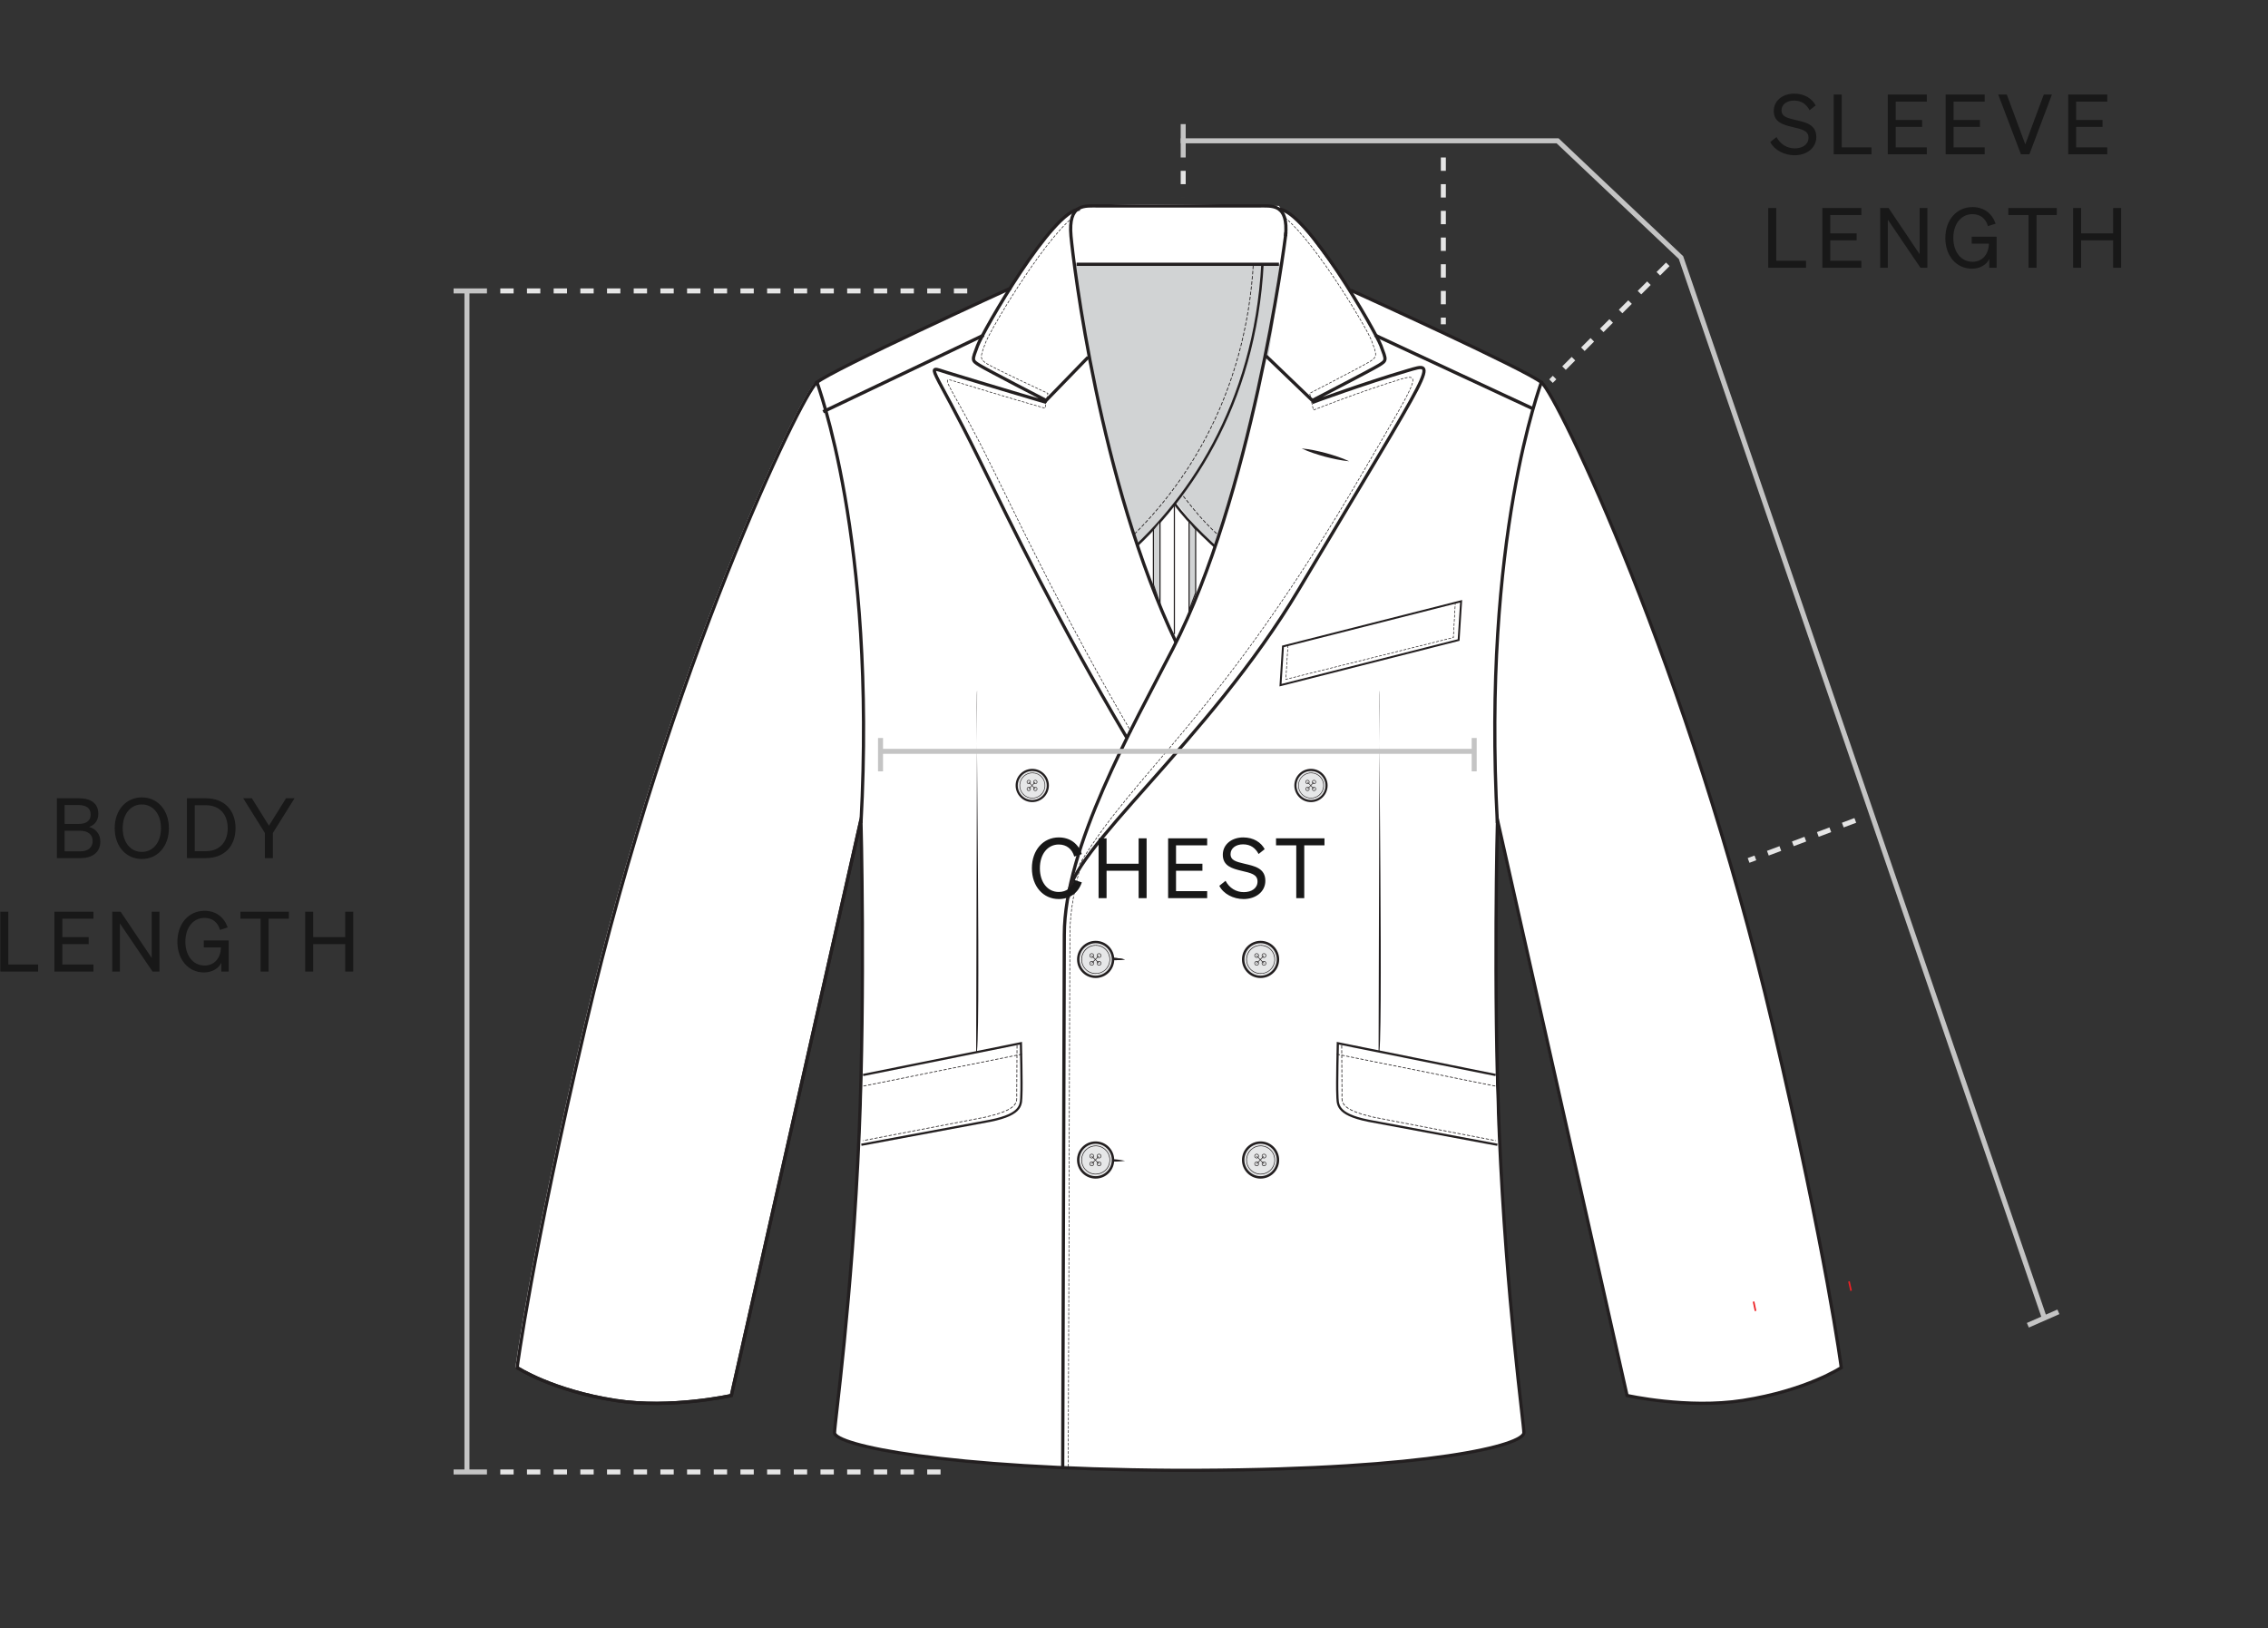<svg xmlns="http://www.w3.org/2000/svg" fill="none" viewBox="0 0 340 244" height="244" width="340">
<rect x="0" y="0" width="340" height="244" fill="#333333" stroke="none"/>
<g clip-path="url(#clip0_287_32724)">
<path fill="white" d="M188.546 30.867C191.356 30.605 194.111 31.973 195.746 34.388C197.884 37.549 202.65 43.727 202.65 43.727C202.65 43.727 228.798 55.396 231.12 57.347C233.441 59.297 253.105 99.743 265.767 153.739C273.856 188.224 276.029 204.955 276.029 204.955C276.029 204.955 270.829 208.393 261.254 209.884C252.947 211.173 243.915 209.138 243.915 209.138L224.482 122.845C224.482 122.845 223.85 148.396 224.754 169.725C225.821 194.945 228.458 213.375 228.448 214.714C228.438 216.595 214.344 220.205 179.671 220.353H178.96C177.913 220.353 176.881 220.353 175.864 220.353C141.705 220.151 125.117 216.585 125.107 214.719C125.102 213.38 127.734 194.95 128.801 169.73C129.705 148.401 129.072 122.85 129.072 122.85L109.64 209.143C109.64 209.143 100.607 211.178 92.301 209.889C82.725 208.402 77.525 204.96 77.525 204.96C77.525 204.96 79.698 188.229 87.787 153.744C100.44 99.743 120.099 59.297 122.42 57.347C124.741 55.396 152.046 42.813 152.046 42.813C152.046 42.813 158.377 31.874 162.377 30.946L188.55 30.862L188.546 30.867Z"></path>
<path fill="white" d="M191.839 40.615C191.839 40.615 186.821 76.68 177.058 94.434L176.224 96.014C164.139 71.381 161.398 39.608 161.398 39.608H192.12L191.844 40.615H191.839Z"></path>
<path fill="#D1D3D4" d="M160.939 39.376L192.338 39.519L187.745 71.174L185.552 84.685C185.552 84.685 182.194 82.907 176.402 75.401C173.646 79.219 169.28 83.401 167.152 84.685L164.075 64.497L160.939 39.38V39.376Z"></path>
<path stroke-miterlimit="10" stroke-width="0.361" stroke="#231F20" d="M189.268 39.474C188.147 60.695 178.093 75.584 167.268 84.557"></path>
<path stroke-dasharray="0.52 0.26" stroke-miterlimit="10" stroke-width="0.119" stroke="#231F20" d="M187.921 39.04C186.839 59.524 177.288 74.019 167.021 82.858"></path>
<path stroke-miterlimit="10" stroke-width="0.361" stroke="#231F20" d="M176.062 75.421C178.221 78.419 182.043 81.984 185.401 84.745"></path>
<path stroke-dasharray="0.52 0.26" stroke-miterlimit="10" stroke-width="0.119" stroke="#231F20" d="M177.391 74.359C179.371 76.888 181.287 79.367 185.751 82.814"></path>
<path fill="white" d="M196.854 59.949L196.947 60.225C196.947 60.225 204.567 57.425 210.943 55.554C214.4 54.541 215.343 53.667 207.748 66.463C204.814 71.401 200.824 78.058 195.056 87.742C187.49 100.444 178.409 110.528 171.273 118.543C165.608 124.909 161.09 129.936 160.146 134.143C160.146 134.143 162.23 124.998 165.939 116.973C170.596 106.898 177.337 94.37 179.712 88.597C185.49 74.537 189.683 53.238 189.683 53.238L196.859 59.949H196.854Z"></path>
<path fill="white" d="M156.442 59.949L156.348 60.226C156.348 60.226 149.074 57.915 142.698 56.048C139.241 55.036 138.669 53.534 145.548 66.463C148.244 71.535 151.429 78.834 156.822 88.824C160.99 96.558 168.877 110.469 168.877 110.469L176.23 96.01C176.23 96.01 175.479 94.637 173.104 88.864C167.326 74.804 163.124 53.529 163.124 53.529L156.442 59.944V59.949Z"></path>
<path fill="white" d="M151.269 43.45C148.602 47.702 145.407 53.425 146.01 54.057C146.607 54.69 156.444 59.949 156.444 59.949L163.126 53.534C163.126 53.534 162.677 51.104 161.822 44.916C161.249 40.743 160.494 36.19 160.672 33.77C160.83 31.602 161.896 31.341 161.896 31.341C161.896 31.341 159.165 30.852 151.274 43.45H151.269Z"></path>
<path fill="white" d="M201.955 43.45C204.621 47.702 207.817 53.425 207.214 54.057C206.617 54.69 196.779 59.949 196.779 59.949L190.098 53.534C190.098 53.534 190.547 51.104 191.401 44.916C191.974 40.743 192.73 36.19 192.552 33.77C192.394 31.602 191.327 31.341 191.327 31.341C191.327 31.341 194.058 30.852 201.95 43.45H201.955Z"></path>
<path fill="white" d="M191.732 30.857C194.013 33.904 192.122 39.613 192.122 39.613H161.4C161.4 39.613 159.331 33.43 161.4 31.677C163.469 29.924 180.699 30.837 191.727 30.857H191.732Z"></path>
<path fill="white" d="M128.819 122.844L109.386 209.138C109.386 209.138 100.354 211.173 92.047 209.884C82.472 208.397 77.272 204.955 77.272 204.955C77.272 204.955 79.444 188.224 87.534 153.739C100.191 99.743 119.855 59.297 122.176 57.346C126.769 71.337 130.744 99.486 128.819 122.844Z"></path>
<path fill="white" d="M224.332 122.844L243.765 209.138C243.765 209.138 252.797 211.173 261.104 209.884C270.679 208.397 275.879 204.955 275.879 204.955C275.879 204.955 273.706 188.224 265.617 153.739C252.955 99.743 233.291 59.302 230.97 57.346C226.377 71.337 222.401 99.486 224.327 122.844H224.332Z"></path>
<path stroke-miterlimit="10" stroke-width="0.484" stroke="#231F20" d="M122.412 57.07C122.536 57.658 131.38 80.493 129.074 123.339"></path>
<path stroke-miterlimit="10" stroke-width="0.484" stroke="#231F20" d="M161.398 39.608H191.73"></path>
<path fill="#231F20" d="M202.267 69.13C201.022 69.016 199.817 68.745 198.627 68.438C197.442 68.108 196.267 67.742 195.131 67.209C196.375 67.317 197.58 67.589 198.77 67.9C199.956 68.231 201.131 68.601 202.267 69.13Z"></path>
<path fill="#E6E7E8" d="M188.979 146.395C190.419 146.395 191.586 145.228 191.586 143.788C191.586 142.348 190.419 141.18 188.979 141.18C187.538 141.18 186.371 142.348 186.371 143.788C186.371 145.228 187.538 146.395 188.979 146.395Z"></path>
<path fill="#231F20" d="M188.974 146.573C188.258 146.573 187.547 146.302 187.003 145.758C186.475 145.23 186.184 144.529 186.184 143.783C186.184 143.037 186.475 142.336 187.003 141.813C188.09 140.726 189.863 140.726 190.949 141.813C191.478 142.341 191.764 143.042 191.764 143.783C191.764 144.524 191.473 145.23 190.949 145.758C190.406 146.302 189.69 146.573 188.974 146.573ZM188.979 141.358C188.356 141.358 187.734 141.595 187.26 142.069C186.801 142.529 186.549 143.136 186.549 143.788C186.549 144.44 186.801 145.047 187.26 145.506C188.208 146.455 189.749 146.455 190.692 145.506C191.152 145.047 191.403 144.44 191.403 143.788C191.403 143.136 191.152 142.529 190.692 142.069C190.218 141.595 189.596 141.358 188.974 141.358H188.979Z"></path>
<path fill="#231F20" d="M188.992 145.946C188.39 145.946 187.792 145.699 187.367 145.21C186.987 144.776 186.8 144.223 186.834 143.645C186.874 143.067 187.13 142.544 187.565 142.163C188.459 141.378 189.827 141.467 190.612 142.361C191.397 143.255 191.308 144.623 190.414 145.408C190.005 145.768 189.496 145.941 188.992 145.941V145.946ZM188.987 141.719C188.503 141.719 188.014 141.887 187.624 142.232C187.209 142.598 186.963 143.102 186.923 143.655C186.888 144.208 187.066 144.741 187.432 145.156C188.187 146.01 189.496 146.099 190.355 145.349C191.214 144.598 191.298 143.284 190.548 142.425C190.138 141.961 189.565 141.724 188.992 141.724L188.987 141.719Z"></path>
<path fill="#231F20" d="M188.39 143.546C188.202 143.546 188.049 143.393 188.049 143.205C188.049 143.018 188.202 142.865 188.39 142.865C188.577 142.865 188.73 143.018 188.73 143.205C188.73 143.393 188.577 143.546 188.39 143.546ZM188.39 142.954C188.251 142.954 188.138 143.067 188.138 143.205C188.138 143.344 188.251 143.457 188.39 143.457C188.528 143.457 188.641 143.344 188.641 143.205C188.641 143.067 188.528 142.954 188.39 142.954Z"></path>
<path fill="#231F20" d="M189.485 143.546C189.298 143.546 189.145 143.393 189.145 143.205C189.145 143.018 189.298 142.865 189.485 142.865C189.673 142.865 189.826 143.018 189.826 143.205C189.826 143.393 189.673 143.546 189.485 143.546ZM189.485 142.954C189.347 142.954 189.233 143.067 189.233 143.205C189.233 143.344 189.347 143.457 189.485 143.457C189.624 143.457 189.737 143.344 189.737 143.205C189.737 143.067 189.624 142.954 189.485 142.954Z"></path>
<path fill="#231F20" d="M188.39 144.706C188.202 144.706 188.049 144.553 188.049 144.366C188.049 144.178 188.202 144.025 188.39 144.025C188.577 144.025 188.73 144.178 188.73 144.366C188.73 144.553 188.577 144.706 188.39 144.706ZM188.39 144.119C188.251 144.119 188.138 144.232 188.138 144.371C188.138 144.509 188.251 144.622 188.39 144.622C188.528 144.622 188.641 144.509 188.641 144.371C188.641 144.232 188.528 144.119 188.39 144.119Z"></path>
<path fill="#231F20" d="M189.485 144.706C189.298 144.706 189.145 144.553 189.145 144.366C189.145 144.178 189.298 144.025 189.485 144.025C189.673 144.025 189.826 144.178 189.826 144.366C189.826 144.553 189.673 144.706 189.485 144.706ZM189.485 144.119C189.347 144.119 189.233 144.232 189.233 144.371C189.233 144.509 189.347 144.622 189.485 144.622C189.624 144.622 189.737 144.509 189.737 144.371C189.737 144.232 189.624 144.119 189.485 144.119Z"></path>
<path fill="#231F20" d="M188.418 144.4L188.354 144.336L189.41 143.225L189.475 143.284L188.418 144.4Z"></path>
<path fill="#231F20" d="M188.416 143.181L188.352 143.242L189.45 144.406L189.514 144.345L188.416 143.181Z"></path>
<path fill="#E6E7E8" d="M188.979 176.451C190.419 176.451 191.586 175.284 191.586 173.844C191.586 172.403 190.419 171.236 188.979 171.236C187.538 171.236 186.371 172.403 186.371 173.844C186.371 175.284 187.538 176.451 188.979 176.451Z"></path>
<path fill="#231F20" d="M188.976 176.634C188.26 176.634 187.549 176.362 187 175.819C185.914 174.732 185.914 172.96 187 171.873C188.087 170.787 189.86 170.787 190.946 171.873C192.033 172.96 192.033 174.732 190.946 175.819C190.403 176.362 189.687 176.634 188.971 176.634H188.976ZM188.976 171.414C188.354 171.414 187.731 171.651 187.257 172.125C186.309 173.073 186.309 174.614 187.257 175.557C188.205 176.505 189.746 176.505 190.689 175.557C191.638 174.609 191.638 173.068 190.689 172.125C190.215 171.651 189.593 171.414 188.971 171.414H188.976Z"></path>
<path fill="#231F20" d="M188.992 176.001C188.943 176.001 188.898 176.001 188.849 176.001C188.271 175.962 187.748 175.705 187.367 175.27C186.987 174.836 186.8 174.283 186.834 173.705C186.874 173.127 187.13 172.604 187.565 172.223C188 171.843 188.548 171.651 189.13 171.69C189.708 171.73 190.232 171.986 190.612 172.421C191.397 173.315 191.308 174.683 190.414 175.468C190.019 175.819 189.516 176.006 188.992 176.006V176.001ZM188.987 171.774C188.484 171.774 188.005 171.952 187.624 172.288C187.209 172.653 186.963 173.157 186.923 173.71C186.888 174.263 187.066 174.796 187.432 175.211C187.797 175.626 188.301 175.873 188.854 175.912C188.898 175.912 188.948 175.912 188.992 175.912C189.496 175.912 189.975 175.73 190.355 175.399C191.214 174.648 191.298 173.334 190.543 172.475C190.177 172.06 189.674 171.813 189.121 171.774C189.076 171.774 189.027 171.774 188.982 171.774H188.987Z"></path>
<path fill="#231F20" d="M188.39 173.601C188.202 173.601 188.049 173.448 188.049 173.261C188.049 173.073 188.202 172.92 188.39 172.92C188.577 172.92 188.73 173.073 188.73 173.261C188.73 173.448 188.577 173.601 188.39 173.601ZM188.39 173.009C188.251 173.009 188.138 173.122 188.138 173.261C188.138 173.399 188.251 173.512 188.39 173.512C188.528 173.512 188.641 173.399 188.641 173.261C188.641 173.122 188.528 173.009 188.39 173.009Z"></path>
<path fill="#231F20" d="M189.491 173.601C189.303 173.601 189.15 173.448 189.15 173.261C189.15 173.073 189.303 172.92 189.491 172.92C189.679 172.92 189.832 173.073 189.832 173.261C189.832 173.448 189.679 173.601 189.491 173.601ZM189.491 173.009C189.353 173.009 189.239 173.122 189.239 173.261C189.239 173.399 189.353 173.512 189.491 173.512C189.629 173.512 189.743 173.399 189.743 173.261C189.743 173.122 189.629 173.009 189.491 173.009Z"></path>
<path fill="#231F20" d="M188.39 174.767C188.202 174.767 188.049 174.614 188.049 174.426C188.049 174.238 188.202 174.085 188.39 174.085C188.577 174.085 188.73 174.238 188.73 174.426C188.73 174.614 188.577 174.767 188.39 174.767ZM188.39 174.174C188.251 174.174 188.138 174.288 188.138 174.426C188.138 174.564 188.251 174.678 188.39 174.678C188.528 174.678 188.641 174.564 188.641 174.426C188.641 174.288 188.528 174.174 188.39 174.174Z"></path>
<path fill="#231F20" d="M189.491 174.767C189.303 174.767 189.15 174.614 189.15 174.426C189.15 174.238 189.303 174.085 189.491 174.085C189.679 174.085 189.832 174.238 189.832 174.426C189.832 174.614 189.679 174.767 189.491 174.767ZM189.491 174.174C189.353 174.174 189.239 174.288 189.239 174.426C189.239 174.564 189.353 174.678 189.491 174.678C189.629 174.678 189.743 174.564 189.743 174.426C189.743 174.288 189.629 174.174 189.491 174.174Z"></path>
<path fill="#231F20" d="M188.423 174.455L188.354 174.391L189.41 173.28L189.479 173.339L188.423 174.455Z"></path>
<path fill="#231F20" d="M188.416 173.241L188.352 173.302L189.45 174.466L189.514 174.405L188.416 173.241Z"></path>
<path fill="#231F20" d="M168.66 143.788C167.825 143.912 167.001 143.912 166.181 143.892C165.361 143.853 164.541 143.788 163.736 143.601C164.571 143.477 165.396 143.472 166.215 143.497C167.035 143.537 167.85 143.601 168.66 143.788Z"></path>
<path fill="#231F20" d="M163.736 143.601C164.571 143.477 165.396 143.472 166.215 143.497C167.035 143.537 167.85 143.601 168.66 143.788C167.825 143.912 167.001 143.912 166.181 143.892C165.361 143.853 164.541 143.788 163.736 143.601Z"></path>
<path fill="#231F20" d="M163.736 173.784C164.571 173.661 165.396 173.656 166.215 173.68C167.035 173.72 167.85 173.784 168.66 173.972C167.825 174.095 167.001 174.095 166.181 174.076C165.361 174.036 164.541 173.972 163.736 173.784Z"></path>
<path fill="#E6E7E8" d="M164.25 146.395C165.69 146.395 166.858 145.228 166.858 143.788C166.858 142.348 165.69 141.18 164.25 141.18C162.81 141.18 161.643 142.348 161.643 143.788C161.643 145.228 162.81 146.395 164.25 146.395Z"></path>
<path fill="#231F20" d="M164.251 146.573C163.535 146.573 162.824 146.302 162.281 145.758C161.737 145.215 161.461 144.529 161.461 143.783C161.461 143.037 161.752 142.336 162.281 141.813C163.367 140.726 165.14 140.726 166.226 141.813C166.755 142.341 167.041 143.042 167.041 143.783C167.041 144.524 166.75 145.23 166.226 145.758C165.683 146.302 164.967 146.573 164.251 146.573ZM164.251 141.358C163.629 141.358 163.007 141.595 162.533 142.069C162.073 142.529 161.821 143.136 161.821 143.788C161.821 144.44 162.073 145.047 162.533 145.506C163.481 146.455 165.022 146.455 165.965 145.506C166.424 145.047 166.676 144.44 166.676 143.788C166.676 143.136 166.424 142.529 165.965 142.069C165.491 141.595 164.868 141.358 164.246 141.358H164.251Z"></path>
<path fill="#231F20" d="M164.266 145.946C163.663 145.946 163.066 145.699 162.641 145.21C162.261 144.776 162.073 144.223 162.108 143.645C162.147 143.067 162.404 142.544 162.838 142.163C163.732 141.378 165.1 141.467 165.885 142.361C166.671 143.255 166.582 144.623 165.688 145.408C165.278 145.768 164.769 145.941 164.266 145.941V145.946ZM164.261 141.719C163.777 141.719 163.288 141.887 162.898 142.232C162.483 142.598 162.236 143.102 162.196 143.655C162.162 144.208 162.34 144.741 162.705 145.156C163.461 146.01 164.769 146.099 165.629 145.349C166.488 144.598 166.572 143.284 165.821 142.425C165.411 141.961 164.838 141.724 164.266 141.724L164.261 141.719Z"></path>
<path fill="#231F20" d="M163.665 143.546C163.477 143.546 163.324 143.393 163.324 143.205C163.324 143.018 163.477 142.865 163.665 142.865C163.853 142.865 164.006 143.018 164.006 143.205C164.006 143.393 163.853 143.546 163.665 143.546ZM163.665 142.954C163.527 142.954 163.413 143.067 163.413 143.205C163.413 143.344 163.527 143.457 163.665 143.457C163.803 143.457 163.917 143.344 163.917 143.205C163.917 143.067 163.803 142.954 163.665 142.954Z"></path>
<path fill="#231F20" d="M164.759 143.546C164.571 143.546 164.418 143.393 164.418 143.205C164.418 143.018 164.571 142.865 164.759 142.865C164.946 142.865 165.099 143.018 165.099 143.205C165.099 143.393 164.946 143.546 164.759 143.546ZM164.759 142.954C164.62 142.954 164.507 143.067 164.507 143.205C164.507 143.344 164.62 143.457 164.759 143.457C164.897 143.457 165.011 143.344 165.011 143.205C165.011 143.067 164.897 142.954 164.759 142.954Z"></path>
<path fill="#231F20" d="M163.665 144.706C163.477 144.706 163.324 144.553 163.324 144.366C163.324 144.178 163.477 144.025 163.665 144.025C163.853 144.025 164.006 144.178 164.006 144.366C164.006 144.553 163.853 144.706 163.665 144.706ZM163.665 144.119C163.527 144.119 163.413 144.232 163.413 144.371C163.413 144.509 163.527 144.622 163.665 144.622C163.803 144.622 163.917 144.509 163.917 144.371C163.917 144.232 163.803 144.119 163.665 144.119Z"></path>
<path fill="#231F20" d="M164.759 144.706C164.571 144.706 164.418 144.553 164.418 144.366C164.418 144.178 164.571 144.025 164.759 144.025C164.946 144.025 165.099 144.178 165.099 144.366C165.099 144.553 164.946 144.706 164.759 144.706ZM164.759 144.119C164.62 144.119 164.507 144.232 164.507 144.371C164.507 144.509 164.62 144.622 164.759 144.622C164.897 144.622 165.011 144.509 165.011 144.371C165.011 144.232 164.897 144.119 164.759 144.119Z"></path>
<path fill="#231F20" d="M163.691 144.4L163.627 144.336L164.684 143.225L164.753 143.284L163.691 144.4Z"></path>
<path fill="#231F20" d="M163.69 143.18L163.625 143.241L164.723 144.405L164.788 144.344L163.69 143.18Z"></path>
<path fill="#E6E7E8" d="M164.248 176.451C165.688 176.451 166.856 175.284 166.856 173.843C166.856 172.403 165.688 171.236 164.248 171.236C162.808 171.236 161.641 172.403 161.641 173.843C161.641 175.284 162.808 176.451 164.248 176.451Z"></path>
<path fill="#231F20" d="M164.247 176.634C163.531 176.634 162.82 176.362 162.272 175.819C161.185 174.732 161.185 172.959 162.272 171.873C163.358 170.786 165.131 170.786 166.218 171.873C167.304 172.959 167.304 174.732 166.218 175.819C165.674 176.362 164.958 176.634 164.242 176.634H164.247ZM164.247 171.414C163.625 171.414 163.003 171.651 162.529 172.125C161.58 173.073 161.58 174.614 162.529 175.557C163.477 176.505 165.018 176.505 165.961 175.557C166.909 174.609 166.909 173.068 165.961 172.125C165.487 171.651 164.865 171.414 164.242 171.414H164.247Z"></path>
<path fill="#231F20" d="M164.266 176.001C164.216 176.001 164.172 176.001 164.122 176.001C163.545 175.962 163.021 175.705 162.641 175.27C162.261 174.836 162.073 174.283 162.108 173.705C162.147 173.127 162.404 172.604 162.838 172.223C163.273 171.843 163.821 171.651 164.404 171.69C164.982 171.73 165.505 171.986 165.885 172.421C166.671 173.315 166.582 174.683 165.688 175.468C165.293 175.819 164.789 176.006 164.266 176.006V176.001ZM164.261 171.774C163.757 171.774 163.278 171.952 162.898 172.288C162.483 172.653 162.236 173.157 162.196 173.71C162.162 174.263 162.34 174.796 162.705 175.211C163.071 175.626 163.574 175.873 164.127 175.912C164.172 175.912 164.221 175.912 164.266 175.912C164.769 175.912 165.248 175.73 165.629 175.399C166.488 174.648 166.572 173.334 165.816 172.475C165.451 172.06 164.947 171.813 164.394 171.774C164.35 171.774 164.3 171.774 164.256 171.774H164.261Z"></path>
<path fill="#231F20" d="M163.665 173.601C163.477 173.601 163.324 173.448 163.324 173.261C163.324 173.073 163.477 172.92 163.665 172.92C163.853 172.92 164.006 173.073 164.006 173.261C164.006 173.448 163.853 173.601 163.665 173.601ZM163.665 173.009C163.527 173.009 163.413 173.122 163.413 173.261C163.413 173.399 163.527 173.512 163.665 173.512C163.803 173.512 163.917 173.399 163.917 173.261C163.917 173.122 163.803 173.009 163.665 173.009Z"></path>
<path fill="#231F20" d="M164.759 173.601C164.571 173.601 164.418 173.448 164.418 173.261C164.418 173.073 164.571 172.92 164.759 172.92C164.946 172.92 165.099 173.073 165.099 173.261C165.099 173.448 164.946 173.601 164.759 173.601ZM164.759 173.009C164.62 173.009 164.507 173.122 164.507 173.261C164.507 173.399 164.62 173.512 164.759 173.512C164.897 173.512 165.011 173.399 165.011 173.261C165.011 173.122 164.897 173.009 164.759 173.009Z"></path>
<path fill="#231F20" d="M163.665 174.767C163.477 174.767 163.324 174.614 163.324 174.426C163.324 174.238 163.477 174.085 163.665 174.085C163.853 174.085 164.006 174.238 164.006 174.426C164.006 174.614 163.853 174.767 163.665 174.767ZM163.665 174.174C163.527 174.174 163.413 174.288 163.413 174.426C163.413 174.564 163.527 174.678 163.665 174.678C163.803 174.678 163.917 174.564 163.917 174.426C163.917 174.288 163.803 174.174 163.665 174.174Z"></path>
<path fill="#231F20" d="M164.759 174.767C164.571 174.767 164.418 174.614 164.418 174.426C164.418 174.238 164.571 174.085 164.759 174.085C164.946 174.085 165.099 174.238 165.099 174.426C165.099 174.614 164.946 174.767 164.759 174.767ZM164.759 174.174C164.62 174.174 164.507 174.288 164.507 174.426C164.507 174.564 164.62 174.678 164.759 174.678C164.897 174.678 165.011 174.564 165.011 174.426C165.011 174.288 164.897 174.174 164.759 174.174Z"></path>
<path fill="#231F20" d="M163.691 174.455L163.627 174.391L164.684 173.28L164.748 173.339L163.691 174.455Z"></path>
<path fill="#231F20" d="M163.69 173.235L163.625 173.296L164.723 174.46L164.788 174.399L163.69 173.235Z"></path>
<path fill="#E6E7E8" d="M154.749 120.049C156.036 120.049 157.08 119.006 157.08 117.718C157.08 116.431 156.036 115.387 154.749 115.387C153.462 115.387 152.418 116.431 152.418 117.718C152.418 119.006 153.462 120.049 154.749 120.049Z"></path>
<path fill="#231F20" d="M154.748 120.212C154.111 120.212 153.469 119.97 152.985 119.481C152.516 119.012 152.254 118.385 152.254 117.718C152.254 117.052 152.516 116.425 152.985 115.955C153.958 114.982 155.538 114.982 156.511 115.955C156.98 116.425 157.242 117.052 157.242 117.718C157.242 118.385 156.98 119.012 156.511 119.481C156.022 119.965 155.385 120.212 154.748 120.212ZM154.748 115.55C154.19 115.55 153.637 115.763 153.212 116.187C152.802 116.597 152.575 117.141 152.575 117.723C152.575 118.306 152.802 118.849 153.212 119.259C154.056 120.109 155.434 120.104 156.284 119.259C156.694 118.849 156.921 118.306 156.921 117.723C156.921 117.141 156.694 116.597 156.284 116.187C155.859 115.763 155.306 115.55 154.748 115.55Z"></path>
<path fill="#231F20" d="M154.764 119.649C154.226 119.649 153.693 119.427 153.313 118.992C152.972 118.607 152.804 118.108 152.838 117.595C152.873 117.081 153.105 116.607 153.49 116.266C154.29 115.565 155.515 115.644 156.216 116.444C156.918 117.244 156.839 118.469 156.039 119.17C155.673 119.491 155.219 119.649 154.764 119.649ZM154.764 115.871C154.33 115.871 153.895 116.024 153.545 116.331C153.174 116.657 152.952 117.106 152.917 117.6C152.883 118.094 153.046 118.568 153.372 118.943C154.043 119.709 155.219 119.788 155.984 119.111C156.75 118.439 156.829 117.264 156.152 116.499C155.787 116.084 155.273 115.871 154.759 115.871H154.764Z"></path>
<path fill="#231F20" d="M154.224 117.501C154.056 117.501 153.918 117.363 153.918 117.195C153.918 117.027 154.056 116.889 154.224 116.889C154.392 116.889 154.53 117.027 154.53 117.195C154.53 117.363 154.392 117.501 154.224 117.501ZM154.224 116.973C154.101 116.973 154.002 117.072 154.002 117.195C154.002 117.319 154.101 117.417 154.224 117.417C154.348 117.417 154.446 117.319 154.446 117.195C154.446 117.072 154.348 116.973 154.224 116.973Z"></path>
<path fill="#231F20" d="M155.209 117.501C155.041 117.501 154.902 117.363 154.902 117.195C154.902 117.027 155.041 116.889 155.209 116.889C155.376 116.889 155.515 117.027 155.515 117.195C155.515 117.363 155.376 117.501 155.209 117.501ZM155.209 116.973C155.085 116.973 154.986 117.072 154.986 117.195C154.986 117.319 155.085 117.417 155.209 117.417C155.332 117.417 155.431 117.319 155.431 117.195C155.431 117.072 155.332 116.973 155.209 116.973Z"></path>
<path fill="#231F20" d="M154.224 118.543C154.056 118.543 153.918 118.405 153.918 118.237C153.918 118.069 154.056 117.931 154.224 117.931C154.392 117.931 154.53 118.069 154.53 118.237C154.53 118.405 154.392 118.543 154.224 118.543ZM154.224 118.015C154.101 118.015 154.002 118.113 154.002 118.237C154.002 118.36 154.101 118.459 154.224 118.459C154.348 118.459 154.446 118.36 154.446 118.237C154.446 118.113 154.348 118.015 154.224 118.015Z"></path>
<path fill="#231F20" d="M155.209 118.543C155.041 118.543 154.902 118.405 154.902 118.237C154.902 118.069 155.041 117.931 155.209 117.931C155.376 117.931 155.515 118.069 155.515 118.237C155.515 118.405 155.376 118.543 155.209 118.543ZM155.209 118.015C155.085 118.015 154.986 118.113 154.986 118.237C154.986 118.36 155.085 118.459 155.209 118.459C155.332 118.459 155.431 118.36 155.431 118.237C155.431 118.113 155.332 118.015 155.209 118.015Z"></path>
<path fill="#231F20" d="M154.253 118.266L154.193 118.212L155.142 117.214L155.201 117.274L154.253 118.266Z"></path>
<path fill="#231F20" d="M154.249 117.181L154.191 117.235L155.174 118.277L155.232 118.223L154.249 117.181Z"></path>
<path fill="#E6E7E8" d="M196.534 120.049C197.821 120.049 198.865 119.006 198.865 117.718C198.865 116.431 197.821 115.387 196.534 115.387C195.247 115.387 194.203 116.431 194.203 117.718C194.203 119.006 195.247 120.049 196.534 120.049Z"></path>
<path fill="#231F20" d="M196.531 120.212C195.894 120.212 195.252 119.97 194.768 119.481C194.299 119.012 194.037 118.385 194.037 117.718C194.037 117.052 194.299 116.425 194.768 115.955C195.741 114.982 197.321 114.982 198.294 115.955C198.763 116.425 199.025 117.052 199.025 117.718C199.025 118.385 198.763 119.012 198.294 119.481C197.805 119.965 197.168 120.212 196.531 120.212ZM196.531 115.55C195.973 115.55 195.42 115.763 194.995 116.187C194.585 116.597 194.358 117.141 194.358 117.723C194.358 118.306 194.585 118.849 194.995 119.259C195.84 120.109 197.217 120.104 198.067 119.259C198.477 118.849 198.704 118.306 198.704 117.723C198.704 117.141 198.477 116.597 198.067 116.187C197.642 115.763 197.089 115.55 196.531 115.55Z"></path>
<path fill="#231F20" d="M196.548 119.649C196.009 119.649 195.476 119.427 195.096 118.992C194.755 118.607 194.587 118.108 194.622 117.595C194.656 117.081 194.888 116.607 195.273 116.266C196.074 115.565 197.298 115.644 197.999 116.444C198.701 117.244 198.622 118.469 197.822 119.17C197.456 119.491 197.002 119.649 196.548 119.649ZM196.543 115.871C196.108 115.871 195.674 116.024 195.323 116.331C194.953 116.657 194.73 117.106 194.696 117.6C194.661 118.094 194.824 118.568 195.15 118.943C195.822 119.709 196.997 119.788 197.762 119.111C198.528 118.439 198.607 117.264 197.93 116.499C197.565 116.084 197.051 115.871 196.538 115.871H196.543Z"></path>
<path fill="#231F20" d="M196.009 117.501C195.841 117.501 195.703 117.363 195.703 117.195C195.703 117.027 195.841 116.889 196.009 116.889C196.177 116.889 196.315 117.027 196.315 117.195C196.315 117.363 196.177 117.501 196.009 117.501ZM196.009 116.973C195.886 116.973 195.787 117.072 195.787 117.195C195.787 117.319 195.886 117.417 196.009 117.417C196.133 117.417 196.232 117.319 196.232 117.195C196.232 117.072 196.133 116.973 196.009 116.973Z"></path>
<path fill="#231F20" d="M196.99 117.501C196.822 117.501 196.684 117.363 196.684 117.195C196.684 117.027 196.822 116.889 196.99 116.889C197.158 116.889 197.296 117.027 197.296 117.195C197.296 117.363 197.158 117.501 196.99 117.501ZM196.99 116.973C196.866 116.973 196.768 117.072 196.768 117.195C196.768 117.319 196.866 117.417 196.99 117.417C197.113 117.417 197.212 117.319 197.212 117.195C197.212 117.072 197.113 116.973 196.99 116.973Z"></path>
<path fill="#231F20" d="M196.009 118.543C195.841 118.543 195.703 118.405 195.703 118.237C195.703 118.069 195.841 117.931 196.009 117.931C196.177 117.931 196.315 118.069 196.315 118.237C196.315 118.405 196.177 118.543 196.009 118.543ZM196.009 118.015C195.886 118.015 195.787 118.113 195.787 118.237C195.787 118.36 195.886 118.459 196.009 118.459C196.133 118.459 196.232 118.36 196.232 118.237C196.232 118.113 196.133 118.015 196.009 118.015Z"></path>
<path fill="#231F20" d="M196.99 118.543C196.822 118.543 196.684 118.405 196.684 118.237C196.684 118.069 196.822 117.931 196.99 117.931C197.158 117.931 197.296 118.069 197.296 118.237C197.296 118.405 197.158 118.543 196.99 118.543ZM196.99 118.015C196.866 118.015 196.768 118.113 196.768 118.237C196.768 118.36 196.866 118.459 196.99 118.459C197.113 118.459 197.212 118.36 197.212 118.237C197.212 118.113 197.113 118.015 196.99 118.015Z"></path>
<path fill="#231F20" d="M196.04 118.266L195.98 118.212L196.924 117.214L196.983 117.274L196.04 118.266Z"></path>
<path fill="#231F20" d="M196.038 117.182L195.98 117.236L196.963 118.277L197.021 118.223L196.038 117.182Z"></path>
<path stroke-miterlimit="10" stroke-width="0.484" stroke="#231F20" d="M176.319 96.296C164.822 72.246 160.916 39.337 160.555 35.386C160.106 30.418 162.59 30.867 164.733 30.867H188.546C190.694 30.867 193.178 30.418 192.724 35.386"></path>
<path fill="white" d="M218.665 95.92L191.963 102.686L192.333 96.873L193.074 96.686L219.04 90.108L218.665 95.92Z"></path>
<path stroke-miterlimit="10" stroke-width="0.286" stroke="#231F20" d="M218.665 95.92L191.963 102.686L192.333 96.873L193.074 96.686L219.04 90.108L218.665 95.92Z"></path>
<path stroke-dasharray="0.42 0.21" stroke-miterlimit="10" stroke-width="0.094" stroke="#231F20" d="M193.077 96.686L192.766 101.812L217.872 95.55L218.159 90.458"></path>
<path stroke-miterlimit="10" stroke-width="0.484" stroke="#231F20" d="M231.135 57.07C231.012 57.658 222.167 80.493 224.473 123.339"></path>
<path stroke-miterlimit="10" stroke-width="0.484" stroke="#231F20" d="M202.482 43.489C202.482 43.489 228.798 55.396 231.12 57.347C233.441 59.297 253.105 99.743 265.767 153.739C273.856 188.224 276.029 204.955 276.029 204.955C276.029 204.955 270.829 208.392 261.254 209.884C252.947 211.173 243.915 209.138 243.915 209.138L224.482 122.845C224.482 122.845 223.85 148.396 224.754 169.725C225.821 194.945 228.458 213.375 228.448 214.714C228.438 216.595 214.344 220.205 179.671 220.353H178.96C177.913 220.353 176.881 220.353 175.864 220.353C141.705 220.151 125.117 216.585 125.107 214.719C125.102 213.38 127.734 194.95 128.801 169.73C129.705 148.401 129.072 122.85 129.072 122.85L109.64 209.143C109.64 209.143 100.607 211.178 92.301 209.889C82.725 208.402 77.525 204.96 77.525 204.96C77.525 204.96 79.698 188.229 87.787 153.744C100.44 99.743 120.099 59.297 122.42 57.347C124.741 55.396 151.572 43.154 151.572 43.154"></path>
<path stroke-miterlimit="10" stroke-width="0.484" stroke="#231F20" d="M129.065 122.844L109.632 209.138C109.632 209.138 100.6 211.173 92.293 209.884C82.718 208.397 77.518 204.955 77.518 204.955"></path>
<path stroke-miterlimit="10" stroke-width="0.484" stroke="#231F20" d="M168.874 110.479C158.582 93.115 151.595 78.636 146.76 68.784C139.659 54.304 138.498 54.759 141.925 55.815C148.276 57.771 156.612 60.23 156.612 60.23L156.706 59.954C156.706 59.954 148.064 55.494 146.854 54.749C145.644 54.003 145.723 53.998 146.543 51.815C147.348 49.667 157.837 31.346 161.891 31.346"></path>
<path stroke-dasharray="0.42 0.21" stroke-miterlimit="10" stroke-width="0.094" stroke="#231F20" d="M169.605 109.733C160.128 93.506 153.59 79.955 148.997 70.591C141.896 56.112 140.34 56.29 143.767 57.347C150.118 59.302 156.666 61.179 156.666 61.179L157.086 58.947C157.086 58.947 149.234 55.297 148.024 54.556C146.814 53.811 146.928 53.529 147.748 51.352C148.429 49.539 155.95 36.714 160.716 32.669"></path>
<path stroke-dasharray="0.42 0.21" stroke-miterlimit="10" stroke-width="0.094" stroke="#231F20" d="M161.82 129.571C170.324 115.279 182.517 108.099 204.345 70.73C212.478 56.808 213.328 55.796 209.901 56.853C203.55 58.808 196.893 61.46 196.893 61.46L196.335 58.952C196.335 58.952 204.108 54.956 205.318 54.211C206.528 53.465 206.414 53.184 205.594 51.006C204.913 49.193 197.471 36.714 192.705 32.669"></path>
<path stroke-miterlimit="10" stroke-width="0.484" stroke="#231F20" d="M191.671 31.346C195.726 31.346 206.21 49.662 207.02 51.815C207.84 53.998 207.914 54.003 206.709 54.749C205.499 55.494 196.857 59.954 196.857 59.954L196.951 60.23C196.951 60.23 204.571 57.43 210.946 55.559C215.736 54.156 215.43 53.534 194.728 88.3C181.153 111.091 159.962 127.714 160.15 134.588"></path>
<path stroke-miterlimit="10" stroke-width="0.484" stroke="#231F20" d="M192.773 34.852C192.566 37 187.534 74.458 175.825 97.224C169.721 109.096 159.553 126.983 159.553 140.099L159.311 220.195"></path>
<path fill="#231F20" d="M206.666 158.085L206.809 103.511C206.562 103.604 207.446 158.589 206.666 158.085Z"></path>
<path fill="#231F20" d="M146.336 158.085L146.479 103.511C146.232 103.604 147.116 158.589 146.336 158.085Z"></path>
<path stroke-miterlimit="10" stroke-width="0.484" stroke="#231F20" d="M156.615 60.231L163.119 53.534"></path>
<path stroke-miterlimit="10" stroke-width="0.484" stroke="#231F20" d="M196.958 60.23L189.797 53.351"></path>
<path stroke-dasharray="0.42 0.21" stroke-miterlimit="10" stroke-width="0.094" stroke="#231F20" d="M162.275 128.845C161.105 132.8 160.388 136.623 160.388 140.104L160.146 220.2"></path>
<path fill="white" d="M129.386 161.107L153.046 156.347C153.046 156.347 152.848 162.786 153.115 164.08C153.381 165.374 153.89 166.846 148.458 167.962L129.129 171.562"></path>
<path stroke-miterlimit="10" stroke-width="0.331" stroke="#231F20" d="M129.386 161.107L153.046 156.347C153.046 156.347 153.199 162.564 153.115 164.08C153.036 165.399 153.455 166.959 148.458 167.962L129.129 171.562"></path>
<path stroke-dasharray="0.48 0.24" stroke-miterlimit="10" stroke-width="0.109" stroke="#231F20" d="M152.466 156.667C152.466 156.667 152.436 162.984 152.421 163.863C152.407 165.087 152.965 166.233 147.681 167.428L129.379 170.944"></path>
<path stroke-dasharray="0.48 0.24" stroke-miterlimit="10" stroke-width="0.109" stroke="#231F20" d="M129.436 162.766L153.293 157.966"></path>
<path fill="white" d="M224.218 161.107L200.558 156.347C200.558 156.347 200.755 162.786 200.489 164.08C200.222 165.374 199.713 166.846 205.146 167.962L224.474 171.562"></path>
<path stroke-miterlimit="10" stroke-width="0.331" stroke="#231F20" d="M224.215 161.107L200.555 156.347C200.555 156.347 200.402 162.564 200.486 164.08C200.565 165.399 200.145 166.959 205.143 167.962L224.472 171.562"></path>
<path stroke-dasharray="0.48 0.24" stroke-miterlimit="10" stroke-width="0.109" stroke="#231F20" d="M201.137 156.667C201.137 156.667 201.166 162.984 201.181 163.863C201.196 165.087 200.638 166.233 205.922 167.428L224.224 170.944"></path>
<path stroke-dasharray="0.48 0.24" stroke-miterlimit="10" stroke-width="0.109" stroke="#231F20" d="M224.168 162.766L200.311 157.966"></path>
<path stroke-miterlimit="10" stroke-width="0.173" stroke="#231F20" fill="#D1D3D4" d="M178.256 91.481V78.118L179.244 79.352V88.854L178.256 91.481Z"></path>
<path stroke-miterlimit="10" stroke-width="0.173" stroke="#231F20" fill="#D1D3D4" d="M173.896 90.523V78.118L172.908 79.352V87.609L173.896 90.523Z"></path>
<path stroke-miterlimit="10" stroke-width="0.173" stroke="#231F20" d="M176.053 75.762V95.037"></path>
<path stroke-miterlimit="10" stroke-width="0.494" stroke="#231F20" d="M123.4 61.702L147.485 50.221"></path>
<path stroke-miterlimit="10" stroke-width="0.494" stroke="#231F20" d="M229.829 61.263L206.1 50.221"></path>
<path stroke-dasharray="1.43 0.72" stroke-width="0.247" stroke="#ED2024" d="M262.883 195.068L263.317 197.148"></path>
<path stroke-dasharray="1.43 0.72" stroke-width="0.247" stroke="#ED2024" d="M277.186 192.046L277.65 194.12"></path>
</g>
<path stroke-width="0.75" stroke="#C4C4C4" d="M132 112.6L221 112.6"></path>
<path stroke-width="0.75" stroke="#C4C4C4" d="M221 110.6V115.6"></path>
<path stroke-width="0.75" stroke="#C4C4C4" d="M132 110.6V115.6"></path>
<path stroke-dasharray="2 2" stroke-width="0.75" stroke="#E5E5E5" d="M75 43.6L146 43.6"></path>
<path stroke-dasharray="2 2" stroke-width="0.75" stroke="#E5E5E5" d="M75 220.6L141 220.6"></path>
<path stroke-width="0.75" stroke="#C4C4C4" d="M70 220.6L70 43.6"></path>
<path stroke-width="0.75" stroke="#C4C4C4" d="M68 43.6L73 43.6"></path>
<path stroke-width="0.75" stroke="#C4C4C4" d="M68 220.6L73 220.6"></path>
<line stroke-dasharray="2 2" stroke-width="0.75" stroke="#E5E5E5" y2="57.119" x2="232.512" y1="39.612" x1="250.019"></line>
<line stroke-dasharray="2 2" stroke-width="0.75" stroke="#E5E5E5" y2="48.6" x2="216.375" y1="23.601" x1="216.375"></line>
<line stroke-dasharray="2 2" stroke-width="0.75" stroke="#E5E5E5" y2="29.601" x2="177.375" y1="25.601" x1="177.375"></line>
<path stroke-width="0.75" stroke="#C4C4C4" d="M177 21.1C195.5 21.1 233.5 21.1 233.5 21.1L252 38.6L306.5 197.6"></path>
<line stroke-width="0.75" stroke="#C4C4C4" y2="23.6" x2="177.375" y1="18.6" x1="177.375"></line>
<path stroke-width="0.75" stroke="#C4C4C4" d="M308.578 196.6L304.001 198.612"></path>
<line stroke-dasharray="2 2" stroke-width="0.75" stroke="#E5E5E5" y2="128.951" x2="262.132" y1="122.951" x1="278.132"></line>
<path fill="#181818" d="M8.525 128.6V119.639H11.832C13.729 119.639 14.74 120.475 14.74 121.973C14.74 123.121 14.041 123.695 13.354 123.932C14.365 124.207 15.039 124.993 15.039 126.129C15.039 127.689 13.903 128.6 12.094 128.6H8.525ZM9.685 123.483H11.732C12.93 123.483 13.591 123.021 13.591 122.073C13.591 121.112 12.93 120.65 11.732 120.65H9.685V123.483ZM9.685 124.506V127.589H12.044C13.242 127.589 13.891 126.965 13.891 126.042C13.891 125.13 13.242 124.506 12.044 124.506H9.685ZM17.195 124.12C17.195 121.386 18.917 119.502 21.263 119.502C23.609 119.502 25.319 121.386 25.319 124.12C25.319 126.853 23.609 128.737 21.263 128.737C18.917 128.737 17.195 126.853 17.195 124.12ZM24.134 124.12C24.134 121.998 22.948 120.563 21.263 120.563C19.578 120.563 18.393 121.998 18.393 124.12C18.393 126.241 19.578 127.676 21.263 127.676C22.948 127.676 24.134 126.241 24.134 124.12ZM28.022 128.6V119.639H30.868C33.588 119.639 35.31 121.386 35.31 124.12C35.31 126.853 33.588 128.6 30.868 128.6H28.022ZM29.195 127.564H30.868C32.902 127.564 34.137 126.204 34.137 124.12C34.137 122.023 32.902 120.675 30.855 120.675H29.195V127.564ZM40.32 123.745L42.878 119.639H44.151L40.906 124.831V128.6H39.708V124.831L36.464 119.639H37.761L40.32 123.745ZM0.046 145.6V136.639H1.244V144.552H5.712V145.6H0.046ZM8.155 136.639H14.008V137.688H9.341V140.446H13.297V141.494H9.341V144.552H14.008V145.6H8.155V136.639ZM23.902 136.639V145.6H22.866L17.974 138.386V145.6H16.826V136.639H18.086L22.741 143.566V136.639H23.902ZM33.182 145.6V144.265C32.82 145.088 31.859 145.737 30.574 145.737C28.29 145.737 26.593 143.865 26.593 141.145C26.593 138.411 28.302 136.502 30.648 136.502C32.371 136.502 33.594 137.438 34.13 138.986L32.982 139.36C32.658 138.224 31.834 137.563 30.661 137.563C28.964 137.563 27.791 139.01 27.791 141.132C27.791 143.241 28.964 144.701 30.673 144.701C32.121 144.701 33.095 143.591 33.12 141.993H30.549V140.945H34.28V145.6H33.182ZM43.3 137.688H40.267V145.6H39.069V137.688H36.037V136.639H43.3V137.688ZM51.752 136.639H52.95V145.6H51.752V141.494H46.947V145.6H45.749V136.639H46.947V140.446H51.752V136.639Z"></path>
<path fill="#181818" d="M155.89 130.12C155.89 132.242 157.063 133.677 158.723 133.677C159.883 133.677 160.719 133.003 161.044 131.867L162.18 132.242C161.655 133.789 160.432 134.738 158.723 134.738C156.401 134.738 154.692 132.853 154.692 130.12C154.692 127.387 156.401 125.502 158.723 125.502C160.432 125.502 161.655 126.451 162.18 127.998L161.044 128.373C160.719 127.237 159.883 126.563 158.723 126.563C157.063 126.563 155.89 127.998 155.89 130.12ZM170.693 125.64H171.891V134.6H170.693V130.494H165.888V134.6H164.69V125.64H165.888V129.446H170.693V125.64ZM175.115 125.64H180.969V126.688H176.301V129.446H180.257V130.494H176.301V133.552H180.969V134.6H175.115V125.64ZM182.789 132.753L183.725 132.005C184.286 133.078 185.297 133.702 186.458 133.702C187.618 133.702 188.517 133.128 188.517 132.104C188.517 131.019 187.481 130.831 186.121 130.507C184.711 130.17 183.313 129.783 183.313 128.098C183.313 126.526 184.673 125.502 186.37 125.502C187.93 125.502 189.054 126.251 189.59 127.262L188.679 127.986C188.218 127.125 187.506 126.538 186.346 126.538C185.26 126.538 184.474 127.137 184.474 127.998C184.474 128.947 185.31 129.147 186.57 129.446C188.055 129.796 189.69 130.108 189.69 132.005C189.69 133.677 188.205 134.738 186.433 134.738C184.885 134.738 183.4 133.964 182.789 132.753ZM198.555 126.688H195.523V134.6H194.325V126.688H191.292V125.64H198.555V126.688Z"></path>
<path fill="#181818" d="M265.386 21.285L266.322 20.536C266.884 21.61 267.894 22.234 269.055 22.234C270.216 22.234 271.114 21.66 271.114 20.636C271.114 19.55 270.078 19.363 268.718 19.039C267.308 18.702 265.91 18.315 265.91 16.63C265.91 15.058 267.27 14.034 268.968 14.034C270.528 14.034 271.651 14.783 272.188 15.794L271.277 16.518C270.815 15.657 270.103 15.07 268.943 15.07C267.857 15.07 267.071 15.669 267.071 16.53C267.071 17.479 267.907 17.678 269.167 17.978C270.653 18.327 272.287 18.639 272.287 20.536C272.287 22.209 270.802 23.269 269.03 23.269C267.483 23.269 265.998 22.496 265.386 21.285ZM274.895 23.132V14.171H276.093V22.084H280.561V23.132H274.895ZM283.004 14.171H288.857V15.22H284.19V17.978H288.146V19.026H284.19V22.084H288.857V23.132H283.004V14.171ZM291.674 14.171H297.528V15.22H292.86V17.978H296.816V19.026H292.86V22.084H297.528V23.132H291.674V14.171ZM304.226 23.132H302.965L299.558 14.171H300.844L303.614 21.634L306.385 14.171H307.608L304.226 23.132ZM310.051 14.171H315.904V15.22H311.236V17.978H315.193V19.026H311.236V22.084H315.904V23.132H310.051V14.171ZM265.081 40.132V31.172H266.279V39.084H270.747V40.132H265.081ZM273.191 31.172H279.044V32.22H274.376V34.978H278.333V36.026H274.376V39.084H279.044V40.132H273.191V31.172ZM288.937 31.172V40.132H287.901L283.009 32.919V40.132H281.861V31.172H283.122L287.777 38.098V31.172H288.937ZM298.217 40.132V38.797C297.856 39.62 296.895 40.269 295.609 40.269C293.325 40.269 291.628 38.397 291.628 35.677C291.628 32.944 293.338 31.034 295.684 31.034C297.406 31.034 298.629 31.97 299.166 33.518L298.018 33.892C297.693 32.757 296.87 32.095 295.697 32.095C293.999 32.095 292.826 33.543 292.826 35.664C292.826 37.773 293.999 39.234 295.709 39.234C297.157 39.234 298.13 38.123 298.155 36.525H295.584V35.477H299.316V40.132H298.217ZM308.336 32.22H305.303V40.132H304.105V32.22H301.072V31.172H308.336V32.22ZM316.787 31.172H317.985V40.132H316.787V36.026H311.983V40.132H310.784V31.172H311.983V34.978H316.787V31.172Z"></path>
<defs>
<clipPath id="clip0_287_32724">
<rect transform="translate(72 30.6)" fill="white" height="190" width="206.598"></rect>
</clipPath>
</defs>
</svg>
